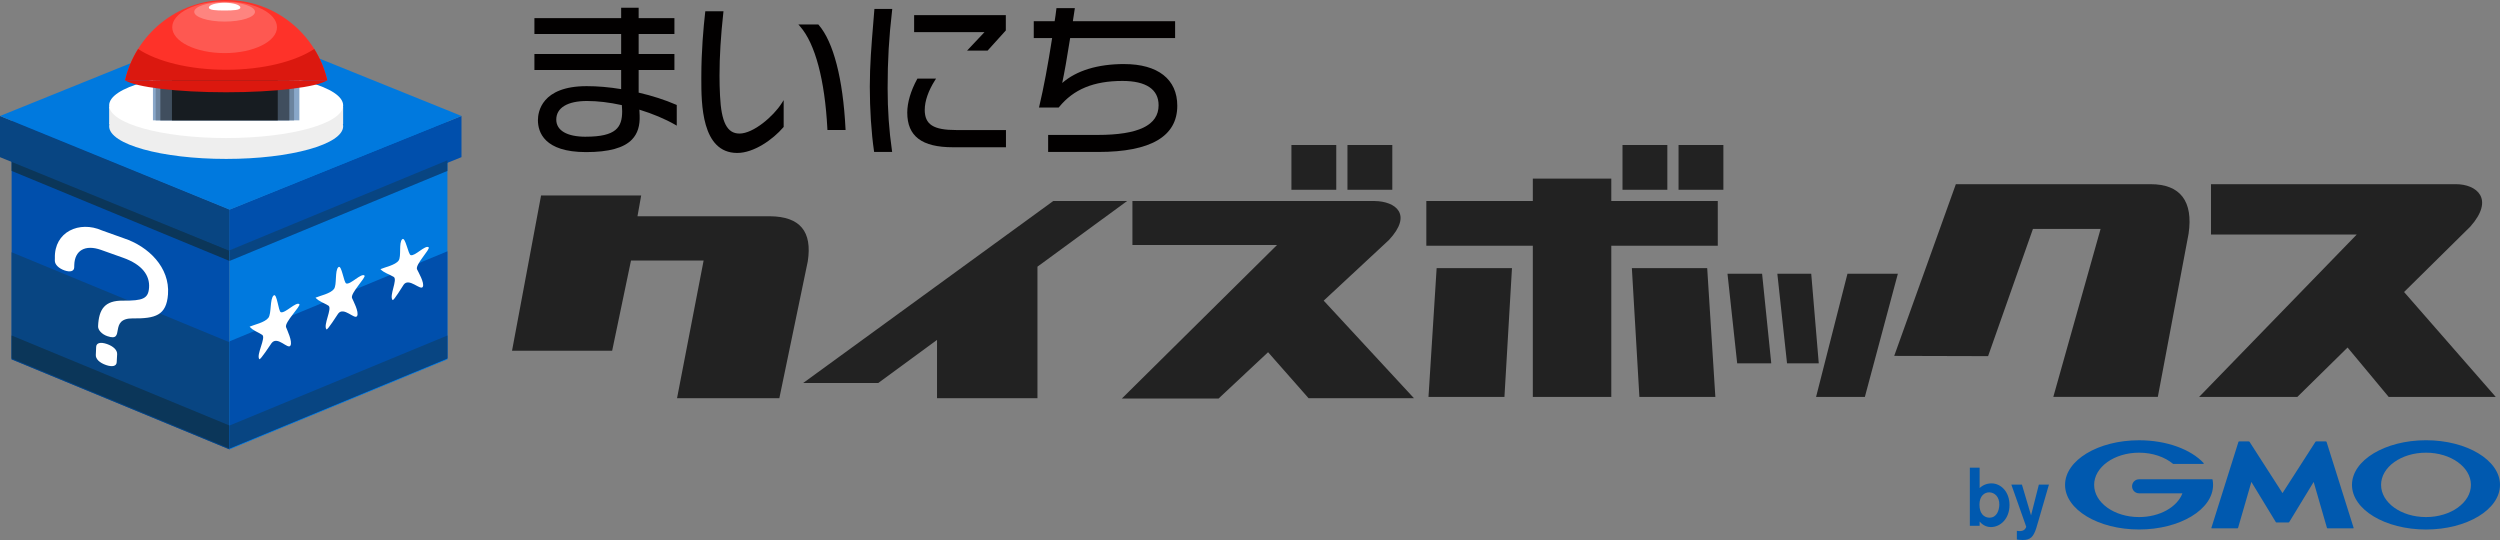 <svg width="100%" height="100%" viewBox="0 0 750 162" fill="none" xmlns="http://www.w3.org/2000/svg">
<rect x="0" y="0" width="750" height="162" fill="#808080" stroke="none"/>
<g clip-path="url(#clip0_1339_146971)">
<path d="M599.795 151.464C599.747 153.102 599.03 155.301 596.861 155.301C596.613 155.301 594.622 155.301 594.03 152.95C593.933 152.653 593.837 152.134 593.837 151.367C593.837 148.719 595.414 147.703 596.743 147.703C598.341 147.703 599.871 149.016 599.795 151.464ZM590.951 140.291V157.748H593.885V156.462C594.519 157.209 595.634 158.121 597.26 158.121C600.187 158.121 602.853 155.55 602.853 151.519C602.853 147.488 600.236 145.013 597.453 145.013C596.096 145.013 594.863 145.504 593.885 146.424V140.291H590.951Z" fill="#0059AF"/>
<path d="M614.68 145.38L611.552 156.165L610.864 158.488C610.023 161.08 609.114 162 606.827 162C605.863 162 605.395 161.903 605.057 161.848V159.255C605.326 159.304 605.553 159.331 605.842 159.331C606.063 159.331 606.703 159.331 607.179 159.006C607.516 158.785 607.861 158.246 607.861 157.997L603.404 145.387H606.579L609.314 154.609L611.656 145.387H614.686L614.68 145.38Z" fill="#0059AF"/>
<path d="M684.764 156.746H686.528C686.617 156.746 686.727 156.683 686.776 156.607L694.098 144.578L698.079 158.343C698.106 158.433 698.196 158.502 698.285 158.502H705.972C706.062 158.502 706.11 158.433 706.083 158.343L697.975 132.583C697.948 132.5 697.851 132.424 697.762 132.424H694.876C694.786 132.424 694.669 132.486 694.621 132.562L684.751 147.931L674.873 132.562C674.825 132.486 674.708 132.424 674.625 132.424H671.732C671.643 132.424 671.553 132.5 671.526 132.583L663.419 158.343C663.391 158.426 663.446 158.502 663.536 158.502H671.223C671.305 158.502 671.402 158.433 671.429 158.343L675.411 144.578L682.732 156.607C682.774 156.683 682.891 156.746 682.98 156.746H684.751H684.764Z" fill="#0059AF"/>
<path d="M663.777 143.914C663.756 143.838 663.694 143.783 663.618 143.783H641.715C640.558 143.783 639.621 144.723 639.621 145.891C639.621 147.06 640.558 147.993 641.715 147.993H654.726C653.183 152.1 647.941 155.121 641.715 155.121C634.276 155.121 628.242 150.793 628.242 145.463C628.242 140.132 634.276 135.804 641.715 135.804C645.779 135.804 649.429 137.097 651.895 139.137C651.909 139.144 651.909 139.15 651.923 139.164C651.95 139.178 651.978 139.185 652.012 139.185H660.96C661.049 139.185 661.125 139.116 661.125 139.019C661.125 138.978 661.111 138.943 661.091 138.915C661.084 138.915 661.077 138.902 661.077 138.902C657.261 134.823 650.022 132.078 641.715 132.078C629.454 132.078 619.515 138.072 619.515 145.463C619.515 152.853 629.454 158.847 641.715 158.847C653.975 158.847 663.921 152.853 663.921 145.463C663.921 144.937 663.873 144.419 663.777 143.914Z" fill="#0059AF"/>
<path d="M727.8 132.071C715.54 132.071 705.594 138.072 705.594 145.463C705.594 152.853 715.533 158.854 727.8 158.854C740.068 158.854 750 152.86 750 145.463C750 138.065 740.061 132.071 727.8 132.071ZM727.8 155.121C720.354 155.121 714.321 150.8 714.321 145.463C714.321 140.125 720.354 135.804 727.8 135.804C735.246 135.804 741.28 140.132 741.28 145.463C741.28 150.793 735.239 155.121 727.8 155.121Z" fill="#0059AF"/>
<path d="M707.006 70.367H663.295V55.254H736.761C743.071 55.254 748.437 59.706 741.094 67.982L721.222 87.603L748.719 119.073H716.607L704.271 104.257L689.207 119.073H659.734L707.006 70.374V70.367Z" fill="#222222"/>
<path d="M630.177 68.687H609.879L596.427 106.843L568.262 106.767L586.756 55.254H645.186C654.134 55.254 657.991 60.404 656.579 70.09L647.349 119.066H615.995L630.171 68.687H630.177Z" fill="#222222"/>
<path d="M528.628 82.127L531.377 109H521.155L518.248 82.127H528.635H528.628ZM543.369 82.127L545.628 109H536.109L533.202 82.127H543.369ZM554.238 82.127H569.357L559.459 119.073H544.822L554.238 82.127Z" fill="#222222"/>
<path d="M500.202 43.501H486.75V56.934H500.202V43.501Z" fill="#222222"/>
<path d="M517.015 43.501H503.563V56.934H517.015V43.501Z" fill="#222222"/>
<path d="M427.899 60.294H459.846V53.574H483.389V60.294H515.335V73.727H483.389V119.073H459.846V73.727H427.899V60.294ZM451.332 119.073H428.547L430.992 80.447H453.591L451.332 119.073ZM512.16 80.447L514.605 119.073H491.819L489.56 80.447H512.16Z" fill="#222222"/>
<path d="M162.321 58.634H192.359L191.244 64.877H231.021C240.017 64.967 243.723 69.447 242.331 78.414L233.804 119.46H203.112L211.088 78.152H189.301L183.646 105.225H153.608L162.321 58.641V58.634Z" fill="#222222"/>
<path d="M281.111 101.969L263.491 114.891H240.961L315.97 60.307H338.129L311.238 79.998V119.46H281.104V101.969H281.111Z" fill="#222222"/>
<path d="M400.878 43.501H387.426V56.934H400.878V43.501Z" fill="#222222"/>
<path d="M417.691 43.501H404.239V56.934H417.691V43.501Z" fill="#222222"/>
<path d="M383.121 73.492H339.727V60.307H412.415C418.628 60.397 423.911 64.262 416.679 71.998L397.11 90.195L424.187 119.46H392.571L380.421 105.661L365.584 119.55H336.565L383.114 73.492H383.121Z" fill="#222222"/>
<path d="M191.595 27.772V21.004H202.326V16.192H191.595V10.198H202.326V5.441H191.595V2.323H186.346V5.441H160.324V10.198H186.346V16.192H160.324V21.004H186.346V26.735C182.73 26.14 179.259 25.843 176.007 25.843C162.431 25.843 161.377 33.649 161.377 36.041C161.377 39.622 163.251 45.63 175.808 45.63C182.654 45.63 187.173 44.386 189.611 41.834C191.285 40.085 192.029 37.707 191.891 34.568L191.815 32.895C195.783 34.112 199.564 35.702 202.512 37.396L203.029 37.693V31.498L202.822 31.409C199.53 29.977 195.659 28.726 191.602 27.786L191.595 27.772ZM175.711 41.019C170.098 41.019 166.881 39.145 166.881 35.882C166.881 32.335 170.249 30.296 176.111 30.296C179.272 30.296 182.792 30.71 186.56 31.54L186.594 32.162C186.594 32.37 186.608 32.577 186.622 32.784C186.636 32.978 186.649 33.172 186.649 33.365C186.649 38.205 184.858 41.012 175.711 41.012V41.019Z" fill="#020000"/>
<path d="M221.833 40.065C218.127 40.065 216.385 36.663 216.006 28.685C215.902 26.659 215.854 24.709 215.854 22.718C215.854 16.945 216.233 10.744 217.004 3.761L217.046 3.381H211.591L211.556 3.685C211.033 8.276 210.399 15.369 210.399 23.071V23.728C210.399 30.918 210.399 45.886 221.172 45.886C226.145 45.886 231.834 41.89 235.016 38.177L235.099 38.08V30.04L234.465 31.035C232.061 34.81 226.083 40.071 221.819 40.071L221.833 40.065Z" fill="#020000"/>
<path d="M245.603 7.467L245.5 7.349H239.521L240.024 7.923C244.549 13.06 247.456 23.976 248.214 38.668L248.227 38.993H253.676L253.655 38.633C252.904 23.658 250.046 12.59 245.603 7.467Z" fill="#020000"/>
<path d="M277.425 32.923C277.425 30.344 278.507 27.212 280.477 24.115L280.814 23.582H275.221L275.125 23.762C273.224 27.24 272.177 30.8 272.177 33.78C272.177 40.873 276.537 44.178 285.904 44.178H301.788V39.014H286.903C279.988 39.014 277.419 37.361 277.419 32.923H277.425Z" fill="#020000"/>
<path d="M267.693 2.676H262.327L262.3 2.994C262.189 4.349 262.086 5.669 261.976 6.969C261.445 13.44 260.943 19.552 260.943 25.988C260.943 32.847 261.404 39.885 262.196 45.284L262.238 45.575H267.645L267.589 45.181C266.715 39.152 266.288 33.02 266.288 26.438C266.288 18.086 266.68 11.311 267.638 3.056L267.679 2.669L267.693 2.676Z" fill="#020000"/>
<path d="M290.127 15.175H296.285L301.747 9.133V4.535H274.236V9.645H295.341L290.127 15.175Z" fill="#020000"/>
<path d="M337.247 19.213C329.326 19.213 322.927 21.169 318.664 24.896C319.359 21.591 320.096 17.457 321.047 11.414H352.532V6.354H321.86C322.039 5.261 322.218 4.079 322.397 2.828L322.452 2.434H316.935L316.9 2.738C316.762 3.989 316.577 5.206 316.397 6.354H310.129V11.414H315.64C314.338 19.773 313.112 26.272 311.796 31.844L311.693 32.266H317.603L317.706 32.141C322.059 26.776 328.107 24.281 336.744 24.281C343.832 24.281 347.579 26.804 347.579 31.575C347.579 37.569 341.594 40.479 329.271 40.479H314.441V45.588H329.478C345.21 45.588 353.186 40.922 353.186 31.727C353.186 23.776 347.379 19.22 337.247 19.22V19.213Z" fill="#020000"/>
<path d="M68.859 134.816L3.485 107.804V35.882L68.859 62.893V134.816Z" fill="#004FAC"/>
<path d="M68.859 134.816L3.485 107.804V75.677L68.859 102.688V134.816Z" fill="#084582"/>
<path d="M68.859 134.532L3.485 107.521V100.648L68.859 127.66V134.532Z" fill="#0B3659"/>
<path d="M68.859 78.29L3.485 51.278V48.084L68.859 75.096V78.29Z" fill="#0B3659"/>
<path d="M68.859 134.816L134.225 107.804V35.882L68.859 62.893V134.816Z" fill="#0079DE"/>
<path d="M68.859 75.248L0 47.151V34.796L68.859 62.893V75.248Z" fill="#084582"/>
<path d="M68.859 62.893L138.448 34.789V47.144L68.859 75.255V62.893Z" fill="#004FAC"/>
<path d="M0 34.796L69.224 6.831L138.448 34.789L68.859 62.893L0 34.796Z" fill="#0079DE"/>
<path d="M39.888 95.512C32.408 95.443 37.822 102.799 32.201 100.849C30.527 100.268 29.377 98.996 29.425 97.869C29.646 92.705 31.45 90.147 36.864 90.195C42.891 90.243 44.482 89.587 44.717 86.303C44.971 82.694 42.754 79.396 36.919 77.322C34.281 76.382 32.959 75.912 30.314 74.971C25.547 73.278 22.4 75.123 22.282 79.493L22.262 80.233C22.227 81.394 21.036 81.712 19.341 81.118C17.599 80.502 16.435 79.348 16.448 78.186C16.448 77.889 16.455 77.737 16.462 77.439C16.228 69.496 23.853 66.156 30.562 69.122C33.241 70.083 34.578 70.561 37.243 71.514C44.496 73.927 51.012 80.205 50.399 88.315C49.924 94.627 46.618 95.581 39.888 95.525V95.512ZM31.781 109.498C29.907 108.855 28.688 107.714 28.743 106.504C28.785 105.53 28.805 105.046 28.847 104.064C28.902 102.833 30.197 102.55 32.091 103.207C33.985 103.863 35.204 105.025 35.142 106.242C35.087 107.216 35.06 107.7 35.011 108.668C34.943 109.878 33.661 110.148 31.788 109.505L31.781 109.498Z" fill="white"/>
<path d="M67.846 47.676C87.232 47.676 102.947 43.29 102.947 37.88C102.947 32.469 87.232 28.083 67.846 28.083C48.461 28.083 32.745 32.469 32.745 37.88C32.745 43.29 48.461 47.676 67.846 47.676Z" fill="#EEEEEE"/>
<path d="M102.94 32.01H32.745V37.23H102.94V32.01Z" fill="#EEEEEE"/>
<path d="M67.846 41.413C87.232 41.413 102.947 37.026 102.947 31.616C102.947 26.206 87.232 21.819 67.846 21.819C48.461 21.819 32.745 26.206 32.745 31.616C32.745 37.026 48.461 41.413 67.846 41.413Z" fill="white"/>
<path d="M89.812 21.211H45.881V36.103H89.812V21.211Z" fill="#89A7C9"/>
<path d="M88.221 21.211H46.7V36.103H88.221V21.211Z" fill="#6C849F"/>
<path d="M86.802 21.211H48.105V36.103H86.802V21.211Z" fill="#404E5E"/>
<path d="M83.33 21.211H51.584V36.103H83.33V21.211Z" fill="#171C21"/>
<path d="M98.188 24.094C94.95 10.281 82.6 0 67.846 0C53.092 0 40.742 10.281 37.505 24.094H98.181H98.188Z" fill="#FE3229"/>
<path d="M37.512 24.094C40.749 26.147 53.099 27.682 67.853 27.682C82.607 27.682 94.957 26.154 98.195 24.094H37.512Z" fill="#DB180F"/>
<path d="M67.846 20.928C56.798 20.928 47.079 18.453 41.424 14.691C39.64 17.547 38.304 20.706 37.512 24.087H98.188C97.395 20.713 96.059 17.547 94.275 14.691C88.613 18.446 78.894 20.928 67.853 20.928H67.846Z" fill="#DB180F"/>
<path d="M83.096 8.165C83.096 12.451 76.064 15.929 67.385 15.929C58.706 15.929 51.673 12.451 51.673 8.165C51.673 3.879 58.706 0.401 67.385 0.401C76.064 0.401 83.096 3.879 83.096 8.165Z" fill="#FE5851"/>
<path d="M76.498 3.547C76.498 5.165 72.42 6.471 67.385 6.471C62.35 6.471 58.272 5.158 58.272 3.547C58.272 1.936 62.35 0.622 67.385 0.622C72.42 0.622 76.498 1.936 76.498 3.547Z" fill="#FE847F"/>
<path d="M72.103 2.261C72.103 3.049 69.988 3.146 67.385 3.146C64.781 3.146 62.666 3.056 62.666 2.261C62.666 1.466 64.781 0.83 67.385 0.83C69.988 0.83 72.103 1.473 72.103 2.261Z" fill="white"/>
<path d="M68.845 134.532L134.218 107.521V75.393L68.845 102.405V134.532Z" fill="#004FAC"/>
<path d="M68.845 134.532L134.218 107.521V100.648L68.845 127.66V134.532Z" fill="#084582"/>
<path d="M68.845 78.29L134.218 51.278V48.084L68.845 75.096V78.29Z" fill="#084582"/>
<path d="M84.26 93.673C83.496 93.417 83.103 87.761 82.091 88.64C80.913 89.67 81.484 94.081 80.513 95.346C79.418 96.77 76.284 97.392 74.886 97.994C75.836 99.176 77.393 99.605 78.667 100.462C79.879 101.278 76.78 106.463 77.799 107.749C78.089 108.115 81.085 103.442 81.477 102.93C83.241 100.635 86.388 104.963 87.132 103.677C87.835 102.474 86.099 98.934 85.817 98.153C85.28 96.673 90.418 91.737 89.791 91.232C88.806 90.451 85.507 94.088 84.253 93.666L84.26 93.673Z" fill="white"/>
<path d="M103.884 85.044C103.112 84.796 102.499 79.278 101.521 80.143C100.385 81.152 101.122 85.452 100.192 86.697C99.145 88.093 96.032 88.709 94.654 89.303C95.646 90.451 97.223 90.866 98.532 91.695C99.772 92.484 96.865 97.558 97.94 98.809C98.243 99.162 101.067 94.592 101.446 94.094C103.126 91.847 106.439 96.058 107.135 94.8C107.796 93.617 105.923 90.174 105.613 89.414C105.02 87.976 109.98 83.129 109.332 82.645C108.32 81.885 105.151 85.452 103.877 85.044H103.884Z" fill="white"/>
<path d="M123.218 76.548C122.433 76.306 121.62 70.92 120.67 71.77C119.568 72.759 120.463 76.956 119.582 78.172C118.59 79.541 115.49 80.15 114.133 80.744C115.173 81.864 116.764 82.258 118.108 83.067C119.382 83.835 116.661 88.792 117.777 90.008C118.094 90.354 120.752 85.881 121.111 85.39C122.709 83.192 126.18 87.284 126.835 86.054C127.448 84.899 125.45 81.546 125.113 80.799C124.465 79.396 129.252 74.653 128.584 74.176C127.537 73.436 124.5 76.935 123.211 76.541L123.218 76.548Z" fill="white"/>
</g>
<defs>
<clipPath id="clip0_1339_146971">
<rect width="750" height="162" fill="white"/>
</clipPath>
</defs>
</svg>
